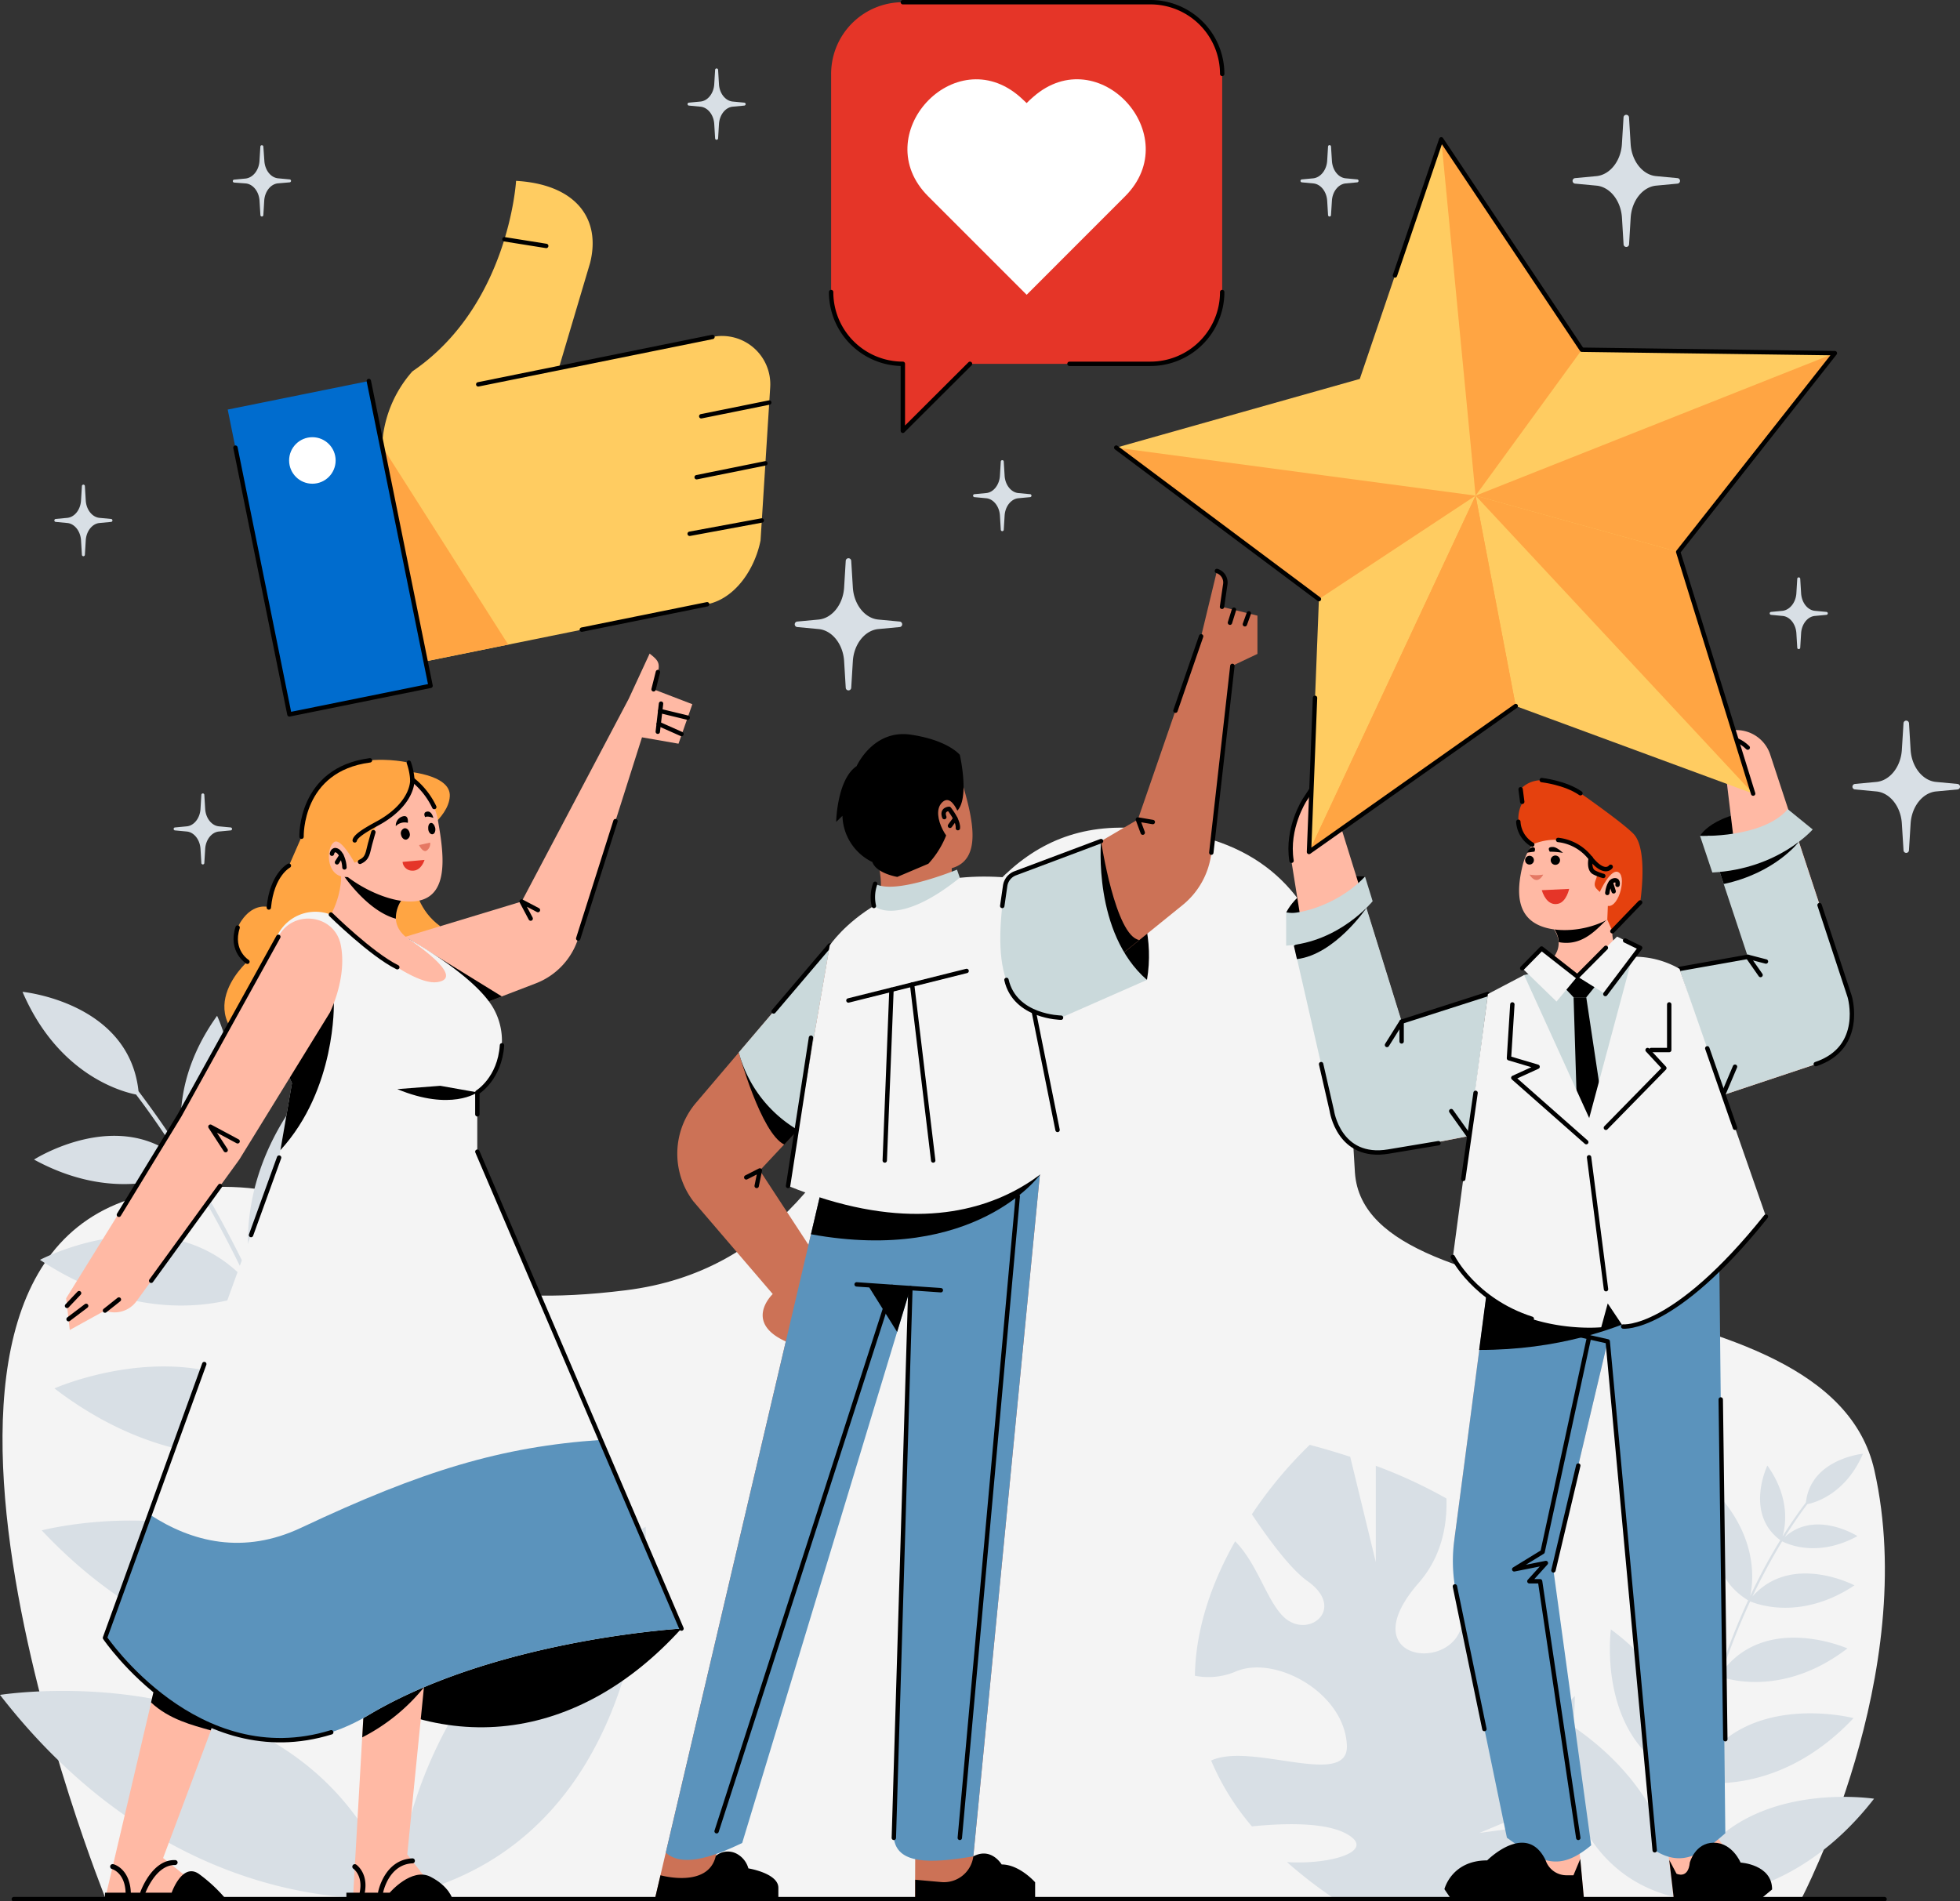 <svg xmlns="http://www.w3.org/2000/svg" viewBox="0 0 446.56 433.24"><rect x="0" y="0" width="446.56" height="433.24" fill="#333333" stroke="none"/><defs><style>.cls-1{isolation:isolate;}.cls-2{mix-blend-mode:multiply;}.cls-3{fill:#f4f4f4;}.cls-4{fill:#d8dfe5;}.cls-5{fill:#ffb9a4;}.cls-6{fill:#cad9db;}.cls-7{fill:none;stroke:#000;stroke-linecap:round;stroke-linejoin:round;}.cls-8{fill:#5b93bc;}.cls-9{fill:#e53528;}.cls-10{fill:#e57863;}.cls-11{fill:#e5410e;}.cls-12{fill:#ffcc61;}.cls-13{fill:#ffa543;}.cls-14{fill:#cc7256;}.cls-15{fill:#fff;}.cls-16{fill:#006cce;}</style></defs><g class="cls-1"><g id="Livello_2" data-name="Livello 2"><g id="OBJECTS"><g class="cls-2"><path class="cls-3" d="M24.11,432.74S-36.91,282,37.54,271.45c54.14-7.69,36.8,31.06,105.05,22.55s59-105,112.54-105.41,51.21,42.95,53.57,78.56S416.6,288.61,427.05,335s-16.68,97.76-16.68,97.76Z"/><path class="cls-4" d="M382.87,431.63a206.61,206.61,0,0,1,3.06-25.7c2.12.41,19.77,3.2,36.38-14.44,0,0-26.28-6.82-36.24,13.69A179,179,0,0,1,392,382.06c2.24.77,14.77,4.38,28.91-6.45,0,0-18.41-8.15-28.52,5.28a158.25,158.25,0,0,1,6.36-16c1.79.75,11.74,4.34,23.77-3.65,0,0-14.32-7.53-23.25,2.54a137.64,137.64,0,0,1,6.77-12.57c1.3.67,8.14,3.75,17.15-1.19,0,0-9.6-6.13-16.57.24,2-3.21,3.78-5.71,5.16-7.52,1.66-.33,8.71-2.26,12.67-11.49,0,0-11.9,1.15-13,11.12-1.41,1.85-3.25,4.42-5.32,7.72.69-2.37,1.8-8.79-3.46-16.15,0,0-5.26,10.92,2.94,17-1.89,3.07-3.93,6.7-6,10.94-.28.57-.56,1.18-.85,1.77.69-3.13,1.76-12.46-6.67-22.34,0,0-6.05,15.89,6.2,23.34A159.18,159.18,0,0,0,391.85,381c.6-3.42,1.65-15.44-10-27.35,0,0-6.17,20.14,9.67,28.25a181.87,181.87,0,0,0-5.78,22.38c0-5-1.56-20.31-18.72-33,0,0-3.71,27.35,18.44,34.53a209.57,209.57,0,0,0-3,25.11c-.47-5.69-3.84-25.56-27.68-39.84,0,0-1.36,35.07,27.58,41.38v0a.23.23,0,0,0,.22.24h0a.23.23,0,0,0,.22-.2c2.7.26,25.34,1.66,44.18-22.65C427,409.89,392.93,404.46,382.87,431.63Z"/><path class="cls-4" d="M306.87,397.67c-.56-12.08-16.58-20.8-25.58-16.69a15.87,15.87,0,0,1-9.05.86c.19-11.43,4.28-22,9.17-30.64,5.06,5.08,7.11,13.29,10.92,17.09,5.53,5.53,14.63-1.62,5.53-8.05-3.56-2.52-8.25-8.65-12.64-15.19a96.3,96.3,0,0,1,13.19-15.83q4.84,1.29,9.22,2.73l5.83,24V334a110.32,110.32,0,0,1,16.1,7.45c.19,6.54-1.29,13.46-6.34,19.24-14.31,16.38,4.55,20.17,9.1,11.61,3.83-7.19-2.91-15.56,10.29-21.48a50.39,50.39,0,0,1,11.77,15.58c-6.27,5.22-12,11.58-14,18.34-4.88,17.15,3.25,17.36,9.43,13.71,4.76-2.81,3-6.31,9-12a68.63,68.63,0,0,1-4.67,24.09l-17.07,7.11,15-2a93.46,93.46,0,0,1-9.77,17.09H304.16a105.44,105.44,0,0,1-10.94-8.44c10.09.63,20.46-2.56,13.66-6.39-4.82-2.71-14.09-2.51-21.65-1.75a57.75,57.75,0,0,1-9.29-15C285.12,396.86,307.34,407.69,306.87,397.67Z"/><path class="cls-4" d="M147.11,347.88c-48.33,28.93-55.37,69.16-56.39,81a423,423,0,0,0-6.18-51c45.1-14.64,37.55-70.35,37.55-70.35-34.92,25.75-38.11,57-38.15,67.14a372.21,372.21,0,0,0-11.76-45.56c32.26-16.51,19.69-57.56,19.69-57.56-23.59,24.18-21.55,48.59-20.32,55.65A323.86,323.86,0,0,0,58.42,294C83.38,278.83,71,246.45,71,246.45c-17.12,20.08-15,39-13.59,45.48-.58-1.22-1.15-2.41-1.71-3.56-4.23-8.63-8.41-16.05-12.24-22.29,16.7-12.38,6-34.62,6-34.62-10.69,14.94-8.49,28-7.07,32.88-4.21-6.72-8-11.95-10.83-15.7C29.37,228.33,5.13,226,5.13,226,13.19,244.78,27.55,248.72,31,249.4c2.8,3.68,6.42,8.78,10.51,15.32-14.21-13-33.76-.5-33.76-.5,18.32,10,32.24,3.81,34.94,2.41a274.55,274.55,0,0,1,13.82,25.68c-18.19-20.6-47.4-5.24-47.4-5.24,24.53,16.29,44.81,9,48.43,7.43a324.91,324.91,0,0,1,13,32.62c-20.59-27.39-58.14-10.76-58.14-10.76,28.84,22.07,54.4,14.7,58.93,13.13a369.67,369.67,0,0,1,12.07,47C63,334.79,9.51,348.71,9.51,348.71c33.85,36,69.83,30.25,74.12,29.42a419.79,419.79,0,0,1,6.24,52.27C69.34,375.1,0,386.2,0,386.2c38.35,49.48,84.45,46.66,90,46.13a.46.46,0,0,0,.46.41h0a.47.47,0,0,0,.44-.49v-.07C149.89,419.32,147.11,347.88,147.11,347.88Z"/></g><path d="M293.06,207.92s4.06-9.18,18-8.19C311,199.73,305.23,214.63,293.06,207.92Z"/><path class="cls-5" d="M337,227.8l-17.69,5-17.77-57.15-4.37,6.67a19.51,19.51,0,0,0-2.95,13.81l9.13,57a11.24,11.24,0,0,0,12.94,9.31l18.33-3.57Z"/><path class="cls-6" d="M339,226.5l-4.19,32.32-18.45,3.57a11.22,11.22,0,0,1-12.93-9.31l-10.34-45.16a17.86,17.86,0,0,0,16.54-6.49l9.74,31.37Z"/><polyline class="cls-7" points="316.01 238.11 319.34 232.8 319.34 237.3"/><path d="M311.3,206.92s-7.19,10.6-15.81,11.62l-.7-3.06Z"/><path class="cls-6" d="M311,199.73l1.74,5.62s-7.52,9.35-19.71,10.13v-7.56C294.19,208.6,304.15,207,311,199.73Z"/><line class="cls-7" x1="330.64" y1="253.18" x2="334.66" y2="258.82"/><path class="cls-7" d="M303.26,181a8.67,8.67,0,0,0-2.76,3.32"/><path class="cls-7" d="M304.51,185.06a3.68,3.68,0,0,0-2.47,2.19"/><path class="cls-7" d="M301,242.47l2.43,10.61s1.57,11.22,12.93,9.31l11.37-1.9"/><line class="cls-7" x1="319.34" y1="232.8" x2="338.97" y2="226.5"/><path class="cls-7" d="M301.58,175.65l-4.37,6.67s-4.14,6.4-2.95,13.81"/><path class="cls-5" d="M341.69,272.18l-10.18,77.48a35.82,35.82,0,0,0,.68,13.09l13.68,57.18-15.23,12.81h30.25l-7-74.91,12.37-52.17,15.07,127.08h19.75l-11.45-16.49,1.87-145.68Z"/><path class="cls-8" d="M341.69,272.18,331.33,351a35.81,35.81,0,0,0,.15,10.44l11.85,57.31c7.53,5.4,11.6,8.08,19.2,1.72l-8.6-62.68,12.37-52.17,10.7,116c6.28,3.92,10.59.9,16.09-3.89l-1.55-147.15Z"/><path d="M391.54,270.57l.32,18.2S372.54,307.65,337,307.6l4.65-35.42Z"/><path d="M338.83,423.91s9-9.06,13.33,0h0a5,5,0,0,0,4.69,3.39h1.64l1.55-3.71.85,9.15H330.64l-1.55-2.27S330.69,423.91,338.83,423.91Z"/><path d="M385,424.41s1.19-4.53,5.45-4.53,6.12,4.53,6.12,4.53,7.18.4,7.18,6.12l-2.66,2.21H381.37l-1.05-8.92,1.65,3.12S384.63,428.27,385,424.41Z"/><line class="cls-7" x1="353.93" y1="357.83" x2="359.59" y2="333.94"/><line class="cls-7" x1="331.48" y1="361.48" x2="338.2" y2="393.98"/><line class="cls-7" x1="392.05" y1="318.88" x2="393.09" y2="396.3"/><polyline class="cls-7" points="356.76 303.5 366.3 305.65 377 421.61"/><polyline class="cls-7" points="362.05 304.69 351.46 353.62 344.99 357.59 352.21 356.15 348.45 360.31 350.89 360.31 359.59 418.78"/><path d="M387.33,190.46s3.55-6.57,20-6.07C407.36,184.39,399.83,196,387.33,190.46Z"/><path class="cls-5" d="M385.83,222.26,398.22,218,392,166.44l3.43-.08a8.1,8.1,0,0,1,7.88,5.55l18.17,55.18a12.21,12.21,0,0,1-7.73,15.39l-21.47,7.15Z"/><path class="cls-6" d="M413.7,242.47l-21.47,7.16-9.57-28.85L398.22,218l-9.14-27.56a26.14,26.14,0,0,0,5.81.15c4.06-.34,9.32-1.73,12.47-6.22l14.07,42.7A12.19,12.19,0,0,1,413.7,242.47Z"/><path d="M409.82,191.84s-5.32,7.08-17.1,9.59l-1.85-5.58Z"/><path class="cls-6" d="M387.33,190.46s14.19.6,20-6.07L413,189s-7.76,9-22.87,9.81Z"/><polyline class="cls-7" points="401.12 222.17 398.22 218.02 402.35 219.09"/><line class="cls-7" x1="395.3" y1="243.06" x2="392.56" y2="249.52"/><path class="cls-7" d="M392.2,168.54s2.88-1.22,6,1.81"/><path class="cls-7" d="M392.65,172.2s2.78-.17,3.84,2"/><path class="cls-7" d="M414.56,206.24l6.87,20.85s3.47,11.65-7.73,15.38"/><line class="cls-7" x1="382.66" y1="220.78" x2="398.22" y2="218.02"/><path class="cls-6" d="M347.22,222.17S361,219.24,371.94,218l25.23,52.7c-3.75,22-47.95,31.85-62.51,16.19Z"/><path class="cls-5" d="M351.27,220.48s6.43-3.47,2.67-8.9l14.93-3.86s-4,5.69.95,10l-10.43,4.75Z"/><path d="M368.87,207.72v0l0,0a3.32,3.32,0,0,0-.2.32c-2.72-.2-6,8.06-13.52,6.64a5.89,5.89,0,0,0-1.17-3.17Z"/><polygon class="cls-3" points="351.23 216.13 359.38 222.51 354.63 228.21 346.82 220.62 351.23 216.13"/><polygon class="cls-3" points="359.38 222.51 368.42 213.41 373.69 215.98 365.76 226.5 359.38 222.51"/><polygon points="356.88 225.52 359.38 222.51 363.28 224.95 361.41 227.25 358.52 227.25 356.88 225.52"/><polygon points="358.52 227.25 360.08 278.18 364.82 288.56 368.87 276.88 361.41 227.25 358.52 227.25"/><path class="cls-3" d="M339,226.5l8.25-4.33,14.83,32.59L371.94,218a20.71,20.71,0,0,1,10.72,2.76l19.69,56.43S384,301.4,369.82,302.26L366.3,297l-1.48,5.43s-23.39,2.38-33.8-16Z"/><polyline class="cls-7" points="344.57 228.87 343.8 241.13 350.32 243.07 344.79 245.59 361.41 260.25"/><polyline class="cls-7" points="380.31 228.87 380.31 239.26 376.2 239.26"/><polyline class="cls-7" points="375.38 239.26 379.2 243.38 365.88 256.98"/><line class="cls-7" x1="388.98" y1="238.87" x2="395.3" y2="256.98"/><line class="cls-7" x1="362.05" y1="263.7" x2="365.91" y2="293.76"/><line class="cls-7" x1="336.19" y1="249.01" x2="333.38" y2="268.63"/><polyline class="cls-7" points="346.82 220.62 351.23 216.13 359.38 222.51 365.88 215.97"/><polyline class="cls-7" points="370.26 214.31 373.69 215.98 365.76 226.5"/><path class="cls-7" d="M369.82,302.26s11.47,1.26,32.53-25.05"/><path class="cls-7" d="M331,286.41s4.92,9.89,18,14.09"/><path class="cls-5" d="M371.77,203.2c-1.75,6.84-12.48,10-19.32,8.26s-7.2-7.74-5.46-14.59a12.79,12.79,0,0,1,24.78,6.33Z"/><path class="cls-9" d="M351.27,202.84l6.24-.3s-.6,2.94-2.49,3.39S351.89,204.8,351.27,202.84Z"/><path d="M355.43,196a1.06,1.06,0,1,1-1.06-1.06A1.06,1.06,0,0,1,355.43,196Z"/><path d="M349.48,196a1,1,0,1,1-1-1A1,1,0,0,1,349.48,196Z"/><path d="M353.1,194.07a15.93,15.93,0,0,1,3,.27s-1.33-1.3-2.21-1.34S352.57,193.2,353.1,194.07Z"/><path d="M347.93,194.28l1.68-.23s.45-1-.37-1S347.93,194.28,347.93,194.28Z"/><path class="cls-10" d="M348.47,199.28a9,9,0,0,0,3.13,0S350.27,202.06,348.47,199.28Z"/><path class="cls-11" d="M346.82,183a7.23,7.23,0,0,0,2.28,9.44s8.19-3.92,13.33,3.11c.27.37-.73,2.64.86,3.27s-.9,2.27.48,3.71c4.34,4.5,2.77-1.11,2.77-1.11l-.34,8.13,1.16,2.64,6.33-6.57s1.91-12.1-1.52-15.62c-1.75-1.8-6.63-5.4-11-8.5s-11-5.71-14.73-1.67Z"/><line class="cls-7" x1="346.45" y1="179.84" x2="346.82" y2="182.7"/><path class="cls-7" d="M351.27,177.75s5.35.59,8.81,3"/><path class="cls-7" d="M355,191.39a10.83,10.83,0,0,1,7.39,4.17c3.21,4,4.58,1.95,4.58,1.95"/><line class="cls-7" x1="367.36" y1="212.2" x2="373.69" y2="205.63"/><path class="cls-7" d="M362.43,195.56s-.6,2.62.86,3.27a10,10,0,0,0,2,.76"/><path class="cls-7" d="M349.1,192.45a6.46,6.46,0,0,1-3.17-5.2"/><path class="cls-5" d="M364.47,203.28s2.61-5.8,4.4-4.45-.32,8.84-3,7.44S364.47,203.28,364.47,203.28Z"/><path class="cls-7" d="M368.53,201.62s.3-1.28-.88-1-1.45,2.85-1.45,2.85"/><line class="cls-7" x1="367.65" y1="203.1" x2="367.01" y2="201.1"/><polygon class="cls-12" points="345.34 160.88 298.24 194.13 300.5 136.51 254.32 102 309.81 86.34 328.37 31.75 360.4 79.69 418.05 80.47 382.36 125.76 399.43 180.83 345.34 160.88"/><polygon class="cls-13" points="418.05 80.47 336.19 112.94 382.36 125.76 418.05 80.47"/><polygon class="cls-13" points="336.19 112.94 298.24 194.13 345.34 160.88 336.19 112.94"/><polygon class="cls-13" points="336.19 112.94 298.24 194.13 345.34 160.88 336.19 112.94"/><polygon class="cls-13" points="336.19 112.94 399.43 180.83 382.36 125.76 336.19 112.94"/><polygon class="cls-13" points="328.37 31.75 360.4 79.69 336.19 112.94 328.37 31.75"/><polygon class="cls-13" points="254.32 102 336.19 112.94 300.5 136.51 254.32 102"/><line class="cls-7" x1="300.5" y1="136.52" x2="254.32" y2="101.99"/><polyline class="cls-7" points="345.34 160.88 298.24 194.13 299.61 159.01"/><polyline class="cls-7" points="317.82 62.77 328.37 31.75 360.4 79.69 418.05 80.47 382.36 125.76 399.43 180.83"/><path d="M29.06,372s13.06-14.89,42.39,7.44,60.62,17.24,83.82-8.37L102.48,262.61l-38.89,1.16Z"/><path class="cls-13" d="M91.85,175.72s10.91.55,10.63,5.72S94.64,191,94.64,191s-3.61,13.25,5.6,20c0,0-12.09,40.64-36,31.4s-7.83-23.32-7.83-23.32-5-3.9-1.45-9.22c2.91-4.35,6.33-3.14,6.33-3.14s.35-7.21,4.57-9.53l2.88-6.59Z"/><path class="cls-7" d="M65.82,197.25s-3.87,2-4.57,9.53"/><path class="cls-7" d="M56.37,219.14s-3.95-2.44-2.23-7.79"/><path class="cls-5" d="M148.91,157.07l1-3.94c.53-2.2-.13-2.79-1.9-4.2l-4.77,10.31-24.38,46.18L87.6,214.9l5.75,20.19,28.68-11a16.26,16.26,0,0,0,9.71-10.28l14.53-45.8,8.32,1.45,3.15-9Z"/><polygon points="93.02 213.89 114.36 227.06 93.35 235.09 93.02 213.89"/><polyline class="cls-7" points="120.91 209.31 118.85 205.42 122.56 207.37"/><line class="cls-7" x1="140.23" y1="187.1" x2="131.74" y2="213.85"/><line class="cls-7" x1="150.61" y1="160.33" x2="149.87" y2="166.73"/><line class="cls-7" x1="150.42" y1="162.01" x2="156.69" y2="163.53"/><line class="cls-7" x1="150.08" y1="164.95" x2="155.27" y2="167.26"/><line class="cls-7" x1="149.9" y1="153.13" x2="148.91" y2="157.07"/><path class="cls-5" d="M108.55,264.51c.65-1.12.8-1.89.21-2.09-3.59-1.24-45.17,1.35-45.17,1.35l-39.67,169h25l-11.76-9.4,51.67-137.9-8.42,147.3h20.31l-7.93-10.22Z"/><path d="M72,330.28l-24,64c-4.15-1.17-9.47-2.5-13.59-6.36L49.65,323.2Z"/><path d="M101.07,339.48l-4.48,45h0a43.54,43.54,0,0,1-14.06,11.4L86,334.71Z"/><path d="M39.11,431.27s2.46-7.13,6.37-4.16a34.84,34.84,0,0,1,6,5.63H23.92v-1.47Z"/><path d="M32.53,431.83a.63.63,0,0,1-.19,0,.57.57,0,0,1-.35-.73c.11-.3,2.69-7.44,7.92-7.26a.56.56,0,0,1,.56.58.61.61,0,0,1-.58.55h-.11c-4.34,0-6.69,6.45-6.72,6.52A.56.56,0,0,1,32.53,431.83Z"/><path d="M29.19,431.83a.57.57,0,0,1-.57-.55c-.15-4.54-3-5.37-3.1-5.4a.58.58,0,0,1-.4-.7.56.56,0,0,1,.69-.4c.15,0,3.77,1,4,6.47a.57.57,0,0,1-.55.58Z"/><path d="M78.92,432.74v-1.47h9.87s5-5.84,9.31-3.62,5,5.09,5,5.09Z"/><path d="M86.7,431.83h-.1a.57.57,0,0,1-.46-.66c0-.08,1.39-7.42,7.79-7.72a.54.54,0,0,1,.59.54.56.56,0,0,1-.54.59c-5.5.26-6.71,6.72-6.72,6.79A.57.57,0,0,1,86.7,431.83Z"/><path d="M82.52,431.83h-.11a.57.57,0,0,1-.45-.67c.76-3.76-1.36-5.29-1.45-5.35a.57.57,0,0,1-.14-.79.57.57,0,0,1,.79-.15c.11.08,2.84,2,1.92,6.52A.58.58,0,0,1,82.52,431.83Z"/><path class="cls-3" d="M74.74,208.19,93,213.89s15.38,8.38,19.55,16.09h0a15.05,15.05,0,0,1-3.11,18.29l-.7.64v13.51l46.51,108.67s-42.32,2.4-71.36,19.75c-32.69,19.54-60-17.64-60-17.64L63.59,263.77l2.94-16.94-4.67-10.67.86-21.86A9.66,9.66,0,0,1,74.74,208.19Z"/><path d="M63.89,262.07l2.63-15.25-4.66-10.66.36-9.1,13.84,1.47S76.64,248.15,63.89,262.07Z"/><path class="cls-8" d="M155.28,371.09s-42.34,2.39-71.37,19.74c-32.7,19.54-60-17.63-60-17.63L34.1,345.1c9.63,6.3,21.37,9.22,34.54,3,27.56-13,45.58-18.46,68.25-20Z"/><path d="M90.52,248.17l9.8-.76,8.44,1.5S102.77,253.26,90.52,248.17Z"/><line class="cls-7" x1="108.76" y1="262.42" x2="155.27" y2="371.09"/><path class="cls-7" d="M46.54,310.81,23.92,373.2s21,31,51.55,21.52"/><path class="cls-7" d="M114.37,238.18c-.5,7.64-5.61,10.73-5.61,10.73v5"/><line class="cls-7" x1="63.59" y1="263.77" x2="57.2" y2="281.42"/><path class="cls-5" d="M63.42,213.46,40.89,254.17,15.07,295.83l.83,7.22,8-4.42.2.07a6.16,6.16,0,0,0,7-2.21l23.41-32.25,20.65-33.52s4.05-8.05,2.44-15.57C76.09,208.26,66.64,207.18,63.42,213.46Z"/><polyline class="cls-7" points="51.41 262.07 47.94 256.73 54.14 260.06"/><line class="cls-7" x1="15.27" y1="297.56" x2="18.02" y2="294.66"/><line class="cls-7" x1="15.62" y1="300.59" x2="19.63" y2="297.56"/><line class="cls-7" x1="27.09" y1="296.11" x2="23.92" y2="298.63"/><polyline class="cls-7" points="63.42 213.46 40.89 254.17 27.09 276.8"/><line class="cls-7" x1="34.44" y1="291.84" x2="50.14" y2="270.23"/><path class="cls-5" d="M91.61,204.92s-4,5.2,1.41,9c0,0,13.59,8.82,6.62,9.87s-24.25-15.37-24.25-15.37,5.55-9.49-.45-16.9C74.94,191.49,89.29,193.43,91.61,204.92Z"/><path d="M91.61,204.92a7.41,7.41,0,0,0-1.42,4.42c-6.94-1.9-12.5-10.72-12.5-10.72a12.19,12.19,0,0,0-2.75-7.13S89.29,193.43,91.61,204.92Z"/><path class="cls-5" d="M99.7,186.5c1.32,7.42,2.92,17.45-4.5,18.77s-21-6.56-22.37-14A13.65,13.65,0,0,1,99.7,186.5Z"/><path d="M93.34,189.85a1.19,1.19,0,0,1-.75,1.46c-.54.1-1.09-.4-1.22-1.11a1.19,1.19,0,0,1,.75-1.46C92.67,188.64,93.21,189.14,93.34,189.85Z"/><path d="M99.16,188.65c.13.71-.14,1.35-.59,1.44s-.93-.43-1-1.14.13-1.35.58-1.43S99,188,99.16,188.65Z"/><path class="cls-9" d="M96.72,195.94l-5,.45a2.2,2.2,0,0,0,2.21,2C96,198.49,96.72,195.94,96.72,195.94Z"/><path d="M90.18,188.24a2.81,2.81,0,0,1,2.73-.75s.33-2-1.28-1.43A2.16,2.16,0,0,0,90.18,188.24Z"/><path d="M96.88,186.2s-.67-1.07.42-1.27,1.43,1.44,1.43,1.44S97.35,185.82,96.88,186.2Z"/><path class="cls-10" d="M95.47,192.56,98,192a1.91,1.91,0,0,1-.69,1.74C96.42,194.52,95.47,192.56,95.47,192.56Z"/><path class="cls-7" d="M75.39,208.39s9.2,9.07,15.13,12"/><path class="cls-13" d="M93.15,173.79s3.42,6.73-4,11.52-2.94,9-7.38,10.83-4.91,4.14-4.91,4.14S64.63,196.74,70,183.09,93.15,173.79,93.15,173.79Z"/><path class="cls-7" d="M68.7,190.66s-.49-15.32,15.59-17.41"/><path class="cls-7" d="M85.07,189.62s-.18.56-.78,2.76c-.52,1.88-.45,3.19-2.27,4"/><path class="cls-7" d="M93.15,173.79a14.61,14.61,0,0,1,.79,3.82s.43,5-7,9.49c-1.38.83-5.88,3-6.12,4.39"/><path class="cls-5" d="M82,198.83s-3.91-8-5.79-7-2.14,7.67,2.3,8C82,200,82,198.83,82,198.83Z"/><path class="cls-7" d="M75.63,194.53s.19-1.16,1.15-.72,1.66,2.39,1.7,3.84"/><line class="cls-7" x1="76.78" y1="196.49" x2="77.78" y2="194.94"/><path class="cls-7" d="M93.94,177.61a17.72,17.72,0,0,1,5,6.28"/><path class="cls-14" d="M219.48,179.2c2,7.06,4.46,16.63-2.6,18.61s-21-4.39-23-11.45a13.28,13.28,0,0,1,25.57-7.16Z"/><path class="cls-14" d="M198.15,191.65s5.32,9,.61,18.1c0,0,11.41,1.62,18.08-6.9v-8.17S201.23,186,198.15,191.65Z"/><path d="M218.68,172s2.84,12.27-1.84,13.48a20.76,20.76,0,0,1-5.32,11.33l-7.08,3s-4.77-.78-5.68-3.38a12.07,12.07,0,0,1-6.82-10.54l-1.43,1.4s.17-9.69,4.66-12.72c0,0,3.76-8.43,12.32-7.17S218.68,172,218.68,172Z"/><path class="cls-14" d="M219.49,188.59s-2.09-8.58-4.89-5.7,2,10.3,3.64,9.34S219.49,188.59,219.49,188.59Z"/><path class="cls-7" d="M215.15,186.19c-.69-1.83,1.09-1.89,1.09-1.89,1,1.28,2.12,3.09,2,4.4"/><line class="cls-7" x1="216.44" y1="188.17" x2="217.66" y2="186.5"/><path class="cls-14" d="M181.76,257.47l-8.64,9.23,17.37,26.56s.81,17.26-10.43,12.84-4-11.24-4-11.24L158,273.77a17.91,17.91,0,0,1,.58-22.49l30.49-35.85Z"/><path d="M168.32,239.8s5.05,18.47,10.37,21l3.07-3.29Z"/><path class="cls-6" d="M168.32,239.8a29.31,29.31,0,0,0,13.44,17.67l7.29-42Z"/><polyline class="cls-7" points="172.4 270.23 173.12 266.7 170.02 268.28"/><line class="cls-7" x1="189.05" y1="215.43" x2="176.26" y2="230.47"/><path class="cls-14" d="M238.05,256.11c.67-1.17.83-2,.22-2.19-3.77-1.3-47.42,1.42-47.42,1.42L149.2,432.74h26.24l-12.35-9.87,46-134.91-.61,144.78h24.9L221.76,423Z"/><path class="cls-8" d="M238.05,256.11c.67-1.17.83-2,.22-2.19-3.77-1.3-47.42,1.42-47.42,1.42L151.69,422.13c3.43,3.18,9.82,1.48,17.41-2.19l38.32-126.42-3.77,125.26c.67,6,8.19,5.9,18.11,4.21Z"/><path d="M236.92,267.71s-14.72,20.35-52.15,13.53l6.08-25.9,47.42-1.42Z"/><path d="M221.76,423h0a6.75,6.75,0,0,1-7.29,5.85l-5.95-.53,0,4.43h27.32v-3.85s-3.55-4.06-7.62-4.06C228.2,424.83,225.84,420.81,221.76,423Z"/><path d="M163.09,422.87a4.33,4.33,0,0,1,4.65-.53,5.41,5.41,0,0,1,2.77,3.39s6.83,1.1,6.83,4.43v2.58H149.2l1.28-5.44S161.4,430.37,163.09,422.87Z"/><line class="cls-7" x1="214.36" y1="293.99" x2="195.17" y2="292.66"/><line class="cls-7" x1="207.42" y1="293.52" x2="203.65" y2="418.78"/><line class="cls-7" x1="163.27" y1="417.27" x2="203.25" y2="293.22"/><line class="cls-7" x1="231.88" y1="272.59" x2="218.68" y2="418.78"/><polygon points="197.73 292.84 204.4 303.5 207.43 293.52 197.73 292.84"/><path class="cls-3" d="M235.43,200.72,246.85,257s-18.21,33.16-67.3,13.21l9.5-54.8S202.4,195.11,235.43,200.72Z"/><path class="cls-6" d="M218.68,200l-.64-1.84s-14.13,5.83-18.64,3.21a7,7,0,0,0-.3,5.05S204.4,211.46,218.68,200Z"/><line class="cls-7" x1="179.55" y1="270.23" x2="184.77" y2="236.45"/><line class="cls-7" x1="235.53" y1="230.47" x2="240.95" y2="257.47"/><path class="cls-7" d="M199.4,201.38a9.06,9.06,0,0,0-.3,5.05"/><line class="cls-7" x1="193.3" y1="227.97" x2="220.23" y2="221.24"/><line class="cls-7" x1="203.11" y1="225.52" x2="201.58" y2="264.43"/><line class="cls-7" x1="207.81" y1="224.34" x2="212.62" y2="264.43"/><path d="M250.86,191.65s13.57,13.29,10.46,31.63C261.32,223.28,241.52,215.66,250.86,191.65Z"/><path class="cls-14" d="M259.25,186.73,273.66,145l3.6-14.89h0a2.72,2.72,0,0,1,1.91,3l-.75,5.17,8.07,2V149l-5.71,2.71L276,194.29a18,18,0,0,1-6.54,11.92l-28.88,23.37-5.13-28.86Z"/><path d="M250.86,191.65s3.26,21.65,8.71,22.54l-8.71,7.05-5.54-26.33Z"/><path class="cls-6" d="M250.86,191.65s-1.9,20.89,10.46,31.63l-19.57,8.61c-12.12-.92-16.33-9.38-12.44-32.15Z"/><path class="cls-7" d="M241.75,231.89s-10.51-.12-12.44-8.61"/><polyline class="cls-7" points="262.65 187.31 259.25 186.73 260.36 189.73"/><line class="cls-7" x1="280.78" y1="151.73" x2="275.98" y2="194.29"/><line class="cls-7" x1="281.15" y1="138.93" x2="280.23" y2="141.89"/><line class="cls-7" x1="284.53" y1="139.76" x2="283.63" y2="142.25"/><path class="cls-7" d="M277.26,130.1a2.76,2.76,0,0,1,1.91,3c-.34,2.29-.75,5.17-.75,5.17"/><line class="cls-7" x1="273.66" y1="144.99" x2="267.81" y2="161.94"/><path class="cls-7" d="M228.35,206.43l.66-4.58a3.61,3.61,0,0,1,2.3-2.86l19.55-7.34"/><path class="cls-9" d="M205.7.5h56.42a16.35,16.35,0,0,1,16.34,16.34V66.55A16.35,16.35,0,0,1,262.12,82.9H221L205.7,98.16V82.9h0a16.34,16.34,0,0,1-16.34-16.35V16.84A16.34,16.34,0,0,1,205.7.5Z"/><path class="cls-15" d="M233.91,23.49h0c.5-.5,1-1,1.54-1.44,14.86-13,34.82,8.76,20.87,22.7L233.91,67.17,211.49,44.75c-14-13.94,6-35.68,20.87-22.7.53.46,1,.94,1.55,1.44Z"/><path class="cls-7" d="M221,82.9,205.7,98.16V82.9h0a16.34,16.34,0,0,1-16.34-16.35"/><path class="cls-7" d="M278.46,66.55A16.35,16.35,0,0,1,262.12,82.9H243.67"/><path class="cls-7" d="M205.7.5h56.42a16.35,16.35,0,0,1,16.34,16.34"/><path class="cls-12" d="M161.11,137.69c6.4-1.29,10.87-8,12.17-14.54l2.2-34.91a11,11,0,0,0-13.15-11.47l-35,7.09,7.11-23.93C137,49.8,131.17,42,117.58,41.21c0,0-1.61,28.41-23.62,43.41h0a27.49,27.49,0,0,0-6.91,17.08h0l9.92,49Z"/><polygon class="cls-13" points="87.05 101.7 115.79 146.87 96.97 150.68 87.05 101.7"/><rect class="cls-16" x="58.59" y="89.36" width="32.81" height="70.87" transform="translate(-23.27 17.36) rotate(-11.44)"/><circle class="cls-15" cx="71.17" cy="104.92" r="5.3"/><line class="cls-7" x1="162.33" y1="76.77" x2="108.96" y2="87.58"/><line class="cls-7" x1="175.26" y1="91.72" x2="159.77" y2="94.85"/><line class="cls-7" x1="174.39" y1="105.57" x2="158.72" y2="108.74"/><line class="cls-7" x1="173.56" y1="118.59" x2="157.13" y2="121.63"/><line class="cls-7" x1="124.45" y1="56.04" x2="114.93" y2="54.52"/><line class="cls-7" x1="132.56" y1="143.47" x2="161.11" y2="137.69"/><polyline class="cls-7" points="53.64 102 65.94 162.78 98.1 156.27 84.03 86.81"/><line class="cls-7" x1="3.14" y1="432.74" x2="429.37" y2="432.74"/><path class="cls-4" d="M446,178.63l-4.9-.46c-3.06-.29-5.55-3.43-5.79-7.3l-.37-6.08a.64.64,0,0,0-.63-.59.62.62,0,0,0-.62.59l-.38,6.08c-.24,3.87-2.73,7-5.79,7.3l-4.9.46a.65.65,0,0,0-.57.63.63.63,0,0,0,.57.62l4.9.46c3.06.29,5.56,3.43,5.79,7.31l.38,6.07a.62.62,0,0,0,1.24,0l.38-6.07c.24-3.88,2.73-7,5.79-7.31l4.9-.46a.63.63,0,0,0,.57-.62A.65.65,0,0,0,446,178.63Z"/><path class="cls-4" d="M382.21,40.59l-4.9-.46c-3.06-.29-5.55-3.43-5.79-7.3l-.37-6.08a.63.63,0,0,0-.63-.59.62.62,0,0,0-.62.59l-.37,6.08c-.24,3.87-2.73,7-5.8,7.3l-4.89.46a.63.63,0,0,0,0,1.25l4.9.46c3.07.29,5.56,3.43,5.8,7.3l.37,6.08a.62.62,0,0,0,.62.59.63.63,0,0,0,.63-.59l.37-6.08c.24-3.87,2.73-7,5.79-7.3l4.9-.46a.63.63,0,0,0,0-1.25Z"/><path class="cls-4" d="M52.53,188.54l-2.65-.25c-1.65-.15-3-1.85-3.13-3.94l-.2-3.28a.34.34,0,0,0-.67,0l-.2,3.28c-.13,2.09-1.48,3.79-3.13,3.94l-2.65.25a.34.34,0,0,0,0,.68l2.65.25c1.65.15,3,1.85,3.13,3.94l.2,3.28a.34.34,0,0,0,.67,0l.2-3.28c.13-2.09,1.48-3.79,3.13-3.94l2.65-.25a.34.34,0,0,0,0-.68Z"/><path class="cls-4" d="M234.67,112.6l-2.65-.25c-1.65-.15-3-1.85-3.13-3.94l-.2-3.28a.34.34,0,0,0-.67,0l-.2,3.28c-.13,2.09-1.48,3.79-3.13,3.94l-2.65.25a.34.34,0,0,0,0,.68l2.65.25c1.65.15,3,1.85,3.13,3.94l.2,3.28a.34.34,0,0,0,.67,0l.2-3.28c.13-2.09,1.48-3.79,3.13-3.94l2.65-.25a.34.34,0,0,0,0-.68Z"/><path class="cls-4" d="M25.31,118.25,22.67,118c-1.66-.16-3-1.85-3.13-3.94l-.2-3.29a.34.34,0,0,0-.68,0l-.2,3.29c-.13,2.09-1.47,3.78-3.13,3.94l-2.64.25a.35.35,0,0,0-.31.34.34.34,0,0,0,.31.33l2.64.25c1.66.16,3,1.85,3.13,3.94l.2,3.29a.34.34,0,0,0,.68,0l.2-3.29c.13-2.09,1.47-3.78,3.13-3.94l2.64-.25a.33.33,0,0,0,.31-.33A.34.34,0,0,0,25.31,118.25Z"/><path class="cls-4" d="M416.13,139.43l-2.64-.25c-1.66-.16-3-1.86-3.13-4l-.2-3.28a.34.34,0,0,0-.68,0l-.2,3.28c-.13,2.09-1.47,3.79-3.13,4l-2.64.25a.34.34,0,0,0-.31.33.35.35,0,0,0,.31.34l2.64.25c1.66.15,3,1.85,3.13,3.94l.2,3.28a.34.34,0,0,0,.68,0l.2-3.28c.13-2.09,1.47-3.79,3.13-3.94l2.64-.25a.34.34,0,0,0,.31-.34A.33.33,0,0,0,416.13,139.43Z"/><path class="cls-4" d="M309.23,40.88l-2.65-.25c-1.65-.16-3-1.85-3.12-4l-.21-3.28a.34.34,0,0,0-.67,0l-.2,3.28c-.13,2.1-1.48,3.79-3.13,4l-2.64.25a.33.33,0,0,0-.31.33.34.34,0,0,0,.31.34l2.64.25c1.65.16,3,1.85,3.13,3.94l.2,3.28a.34.34,0,0,0,.34.32.33.33,0,0,0,.33-.32l.21-3.28c.12-2.09,1.47-3.78,3.12-3.94l2.65-.25a.34.34,0,0,0,.3-.34A.33.33,0,0,0,309.23,40.88Z"/><path class="cls-4" d="M66,40.88l-2.65-.25c-1.65-.16-3-1.85-3.12-4L60,33.4a.34.34,0,0,0-.34-.31.33.33,0,0,0-.34.31l-.2,3.28c-.13,2.1-1.47,3.79-3.13,4l-2.64.25a.33.33,0,0,0-.31.33.34.34,0,0,0,.31.34L56,41.8c1.66.16,3,1.85,3.13,3.94l.2,3.28a.34.34,0,0,0,.34.32A.35.35,0,0,0,60,49l.2-3.28c.13-2.09,1.47-3.78,3.12-3.94L66,41.55a.35.35,0,0,0,.31-.34A.34.34,0,0,0,66,40.88Z"/><path class="cls-4" d="M169.58,23.39l-2.65-.25c-1.65-.16-3-1.85-3.12-3.94l-.2-3.29a.35.35,0,0,0-.34-.31.34.34,0,0,0-.34.31l-.2,3.29c-.13,2.09-1.47,3.78-3.13,3.94l-2.64.25a.33.33,0,0,0-.31.33.34.34,0,0,0,.31.34l2.64.25c1.66.16,3,1.85,3.13,3.94l.2,3.29a.34.34,0,0,0,.34.31.35.35,0,0,0,.34-.31l.2-3.29c.13-2.09,1.47-3.78,3.12-3.94l2.65-.25a.35.35,0,0,0,.31-.34A.34.34,0,0,0,169.58,23.39Z"/><path class="cls-4" d="M205,141.63l-4.9-.46c-3.06-.29-5.55-3.43-5.79-7.3l-.37-6.08a.63.63,0,0,0-.63-.59.62.62,0,0,0-.62.59l-.37,6.08c-.24,3.87-2.73,7-5.8,7.3l-4.9.46a.63.63,0,0,0,0,1.25l4.9.46c3.07.29,5.56,3.43,5.8,7.3l.37,6.08a.62.62,0,0,0,.62.59.63.63,0,0,0,.63-.59l.37-6.08c.24-3.87,2.73-7,5.79-7.3l4.9-.46a.63.63,0,0,0,0-1.25Z"/></g></g></g></svg>